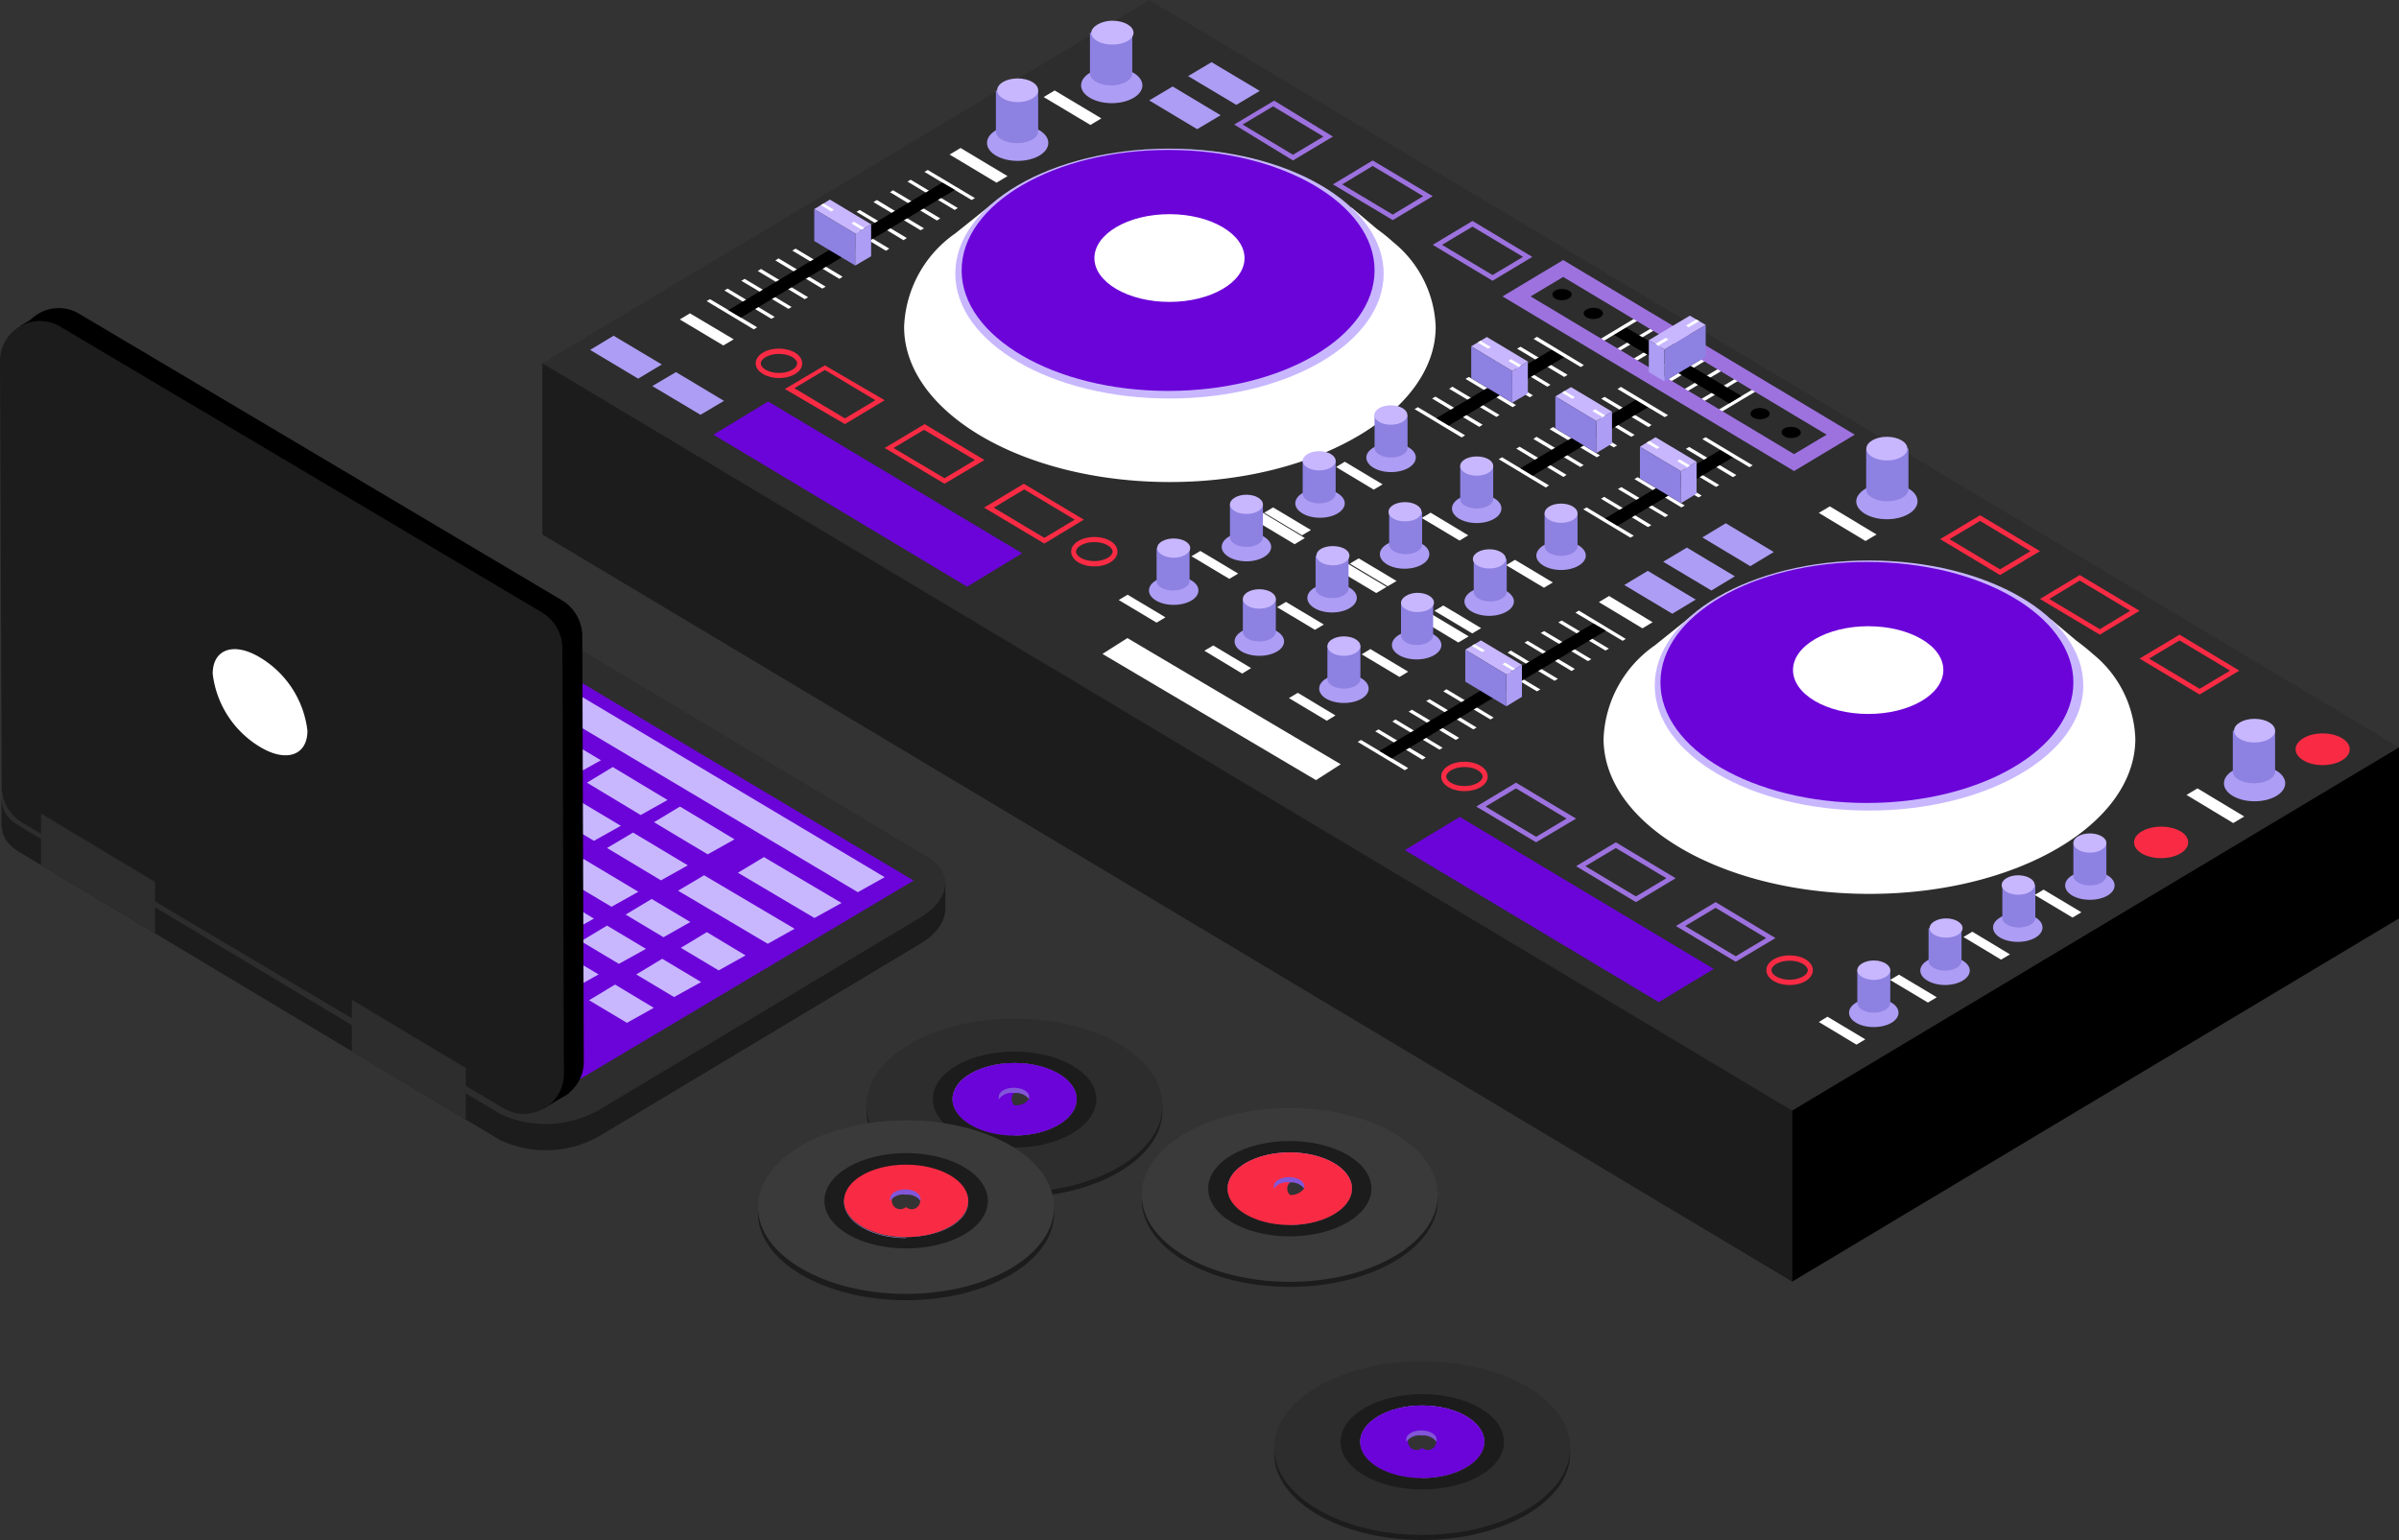 <?xml version="1.0" encoding="UTF-8"?> <svg xmlns="http://www.w3.org/2000/svg" id="layer" viewBox="0 0 113.46 72.84"><rect x="0" y="0" width="113.46" height="72.84" fill="#333333" stroke="none"/> <defs> <style>.cls-1{fill:#2d2d2d;}.cls-2{fill:#1c1c1c;}.cls-3{fill:#fff;}.cls-4{fill:#c8b7fe;}.cls-5{fill:#6b04d9;}.cls-6{fill:#9d72df;}.cls-7{fill:#f92b44;}.cls-8{fill:#ad9df4;}.cls-9{fill:#8d81e2;}.cls-10{fill:#8256d8;}.cls-11{fill:#3a3a3a;}</style> </defs> <polygon class="cls-1" points="84.76 52.53 25.65 17.18 54.36 0 113.46 35.35 84.76 52.53"></polygon> <polygon class="cls-2" points="25.65 17.18 84.76 52.53 84.76 60.62 25.65 25.28 25.65 17.18"></polygon> <polygon points="113.46 35.35 113.46 43.44 84.76 60.62 84.76 52.53 113.46 35.35"></polygon> <path class="cls-3" d="M111,207.25h0l1.72-1.38h.53a19.81,19.81,0,0,1,16.1.16h.41l1.19,1q.41.3.78.63h0a5.4,5.4,0,0,1,2,4c0,4.06-5.63,7.34-12.58,7.34s-12.57-3.28-12.57-7.34A5.64,5.64,0,0,1,111,207.25Z" transform="translate(-32.74 -176.72)"></path> <path class="cls-4" d="M111,209.14c0,3.27,4.54,5.92,10.13,5.92s10.14-2.65,10.14-5.92-4.54-5.91-10.14-5.91S111,205.88,111,209.14Z" transform="translate(-32.74 -176.72)"></path> <path class="cls-5" d="M111.27,209c0,3.15,4.37,5.7,9.76,5.7s9.77-2.55,9.77-5.7-4.37-5.7-9.77-5.7S111.27,205.84,111.27,209Z" transform="translate(-32.74 -176.72)"></path> <path class="cls-3" d="M117.54,208.41c0,1.15,1.59,2.08,3.56,2.08s3.55-.93,3.55-2.08-1.59-2.07-3.55-2.07S117.54,207.27,117.54,208.41Z" transform="translate(-32.74 -176.72)"></path> <path class="cls-3" d="M77.92,187.76h0l1.71-1.37h.53a18.86,18.86,0,0,1,7.89-1.62,18.5,18.5,0,0,1,8.21,1.78h.42l1.18,1a8.24,8.24,0,0,1,.78.63h0a5.39,5.39,0,0,1,2,4c0,4-5.63,7.34-12.57,7.34s-12.57-3.29-12.57-7.34A5.64,5.64,0,0,1,77.92,187.76Z" transform="translate(-32.74 -176.72)"></path> <path class="cls-4" d="M77.92,189.66c0,3.26,4.53,5.91,10.13,5.91s10.13-2.65,10.13-5.91-4.54-5.91-10.13-5.91S77.92,186.39,77.92,189.66Z" transform="translate(-32.74 -176.72)"></path> <path class="cls-5" d="M78.22,189.51c0,3.14,4.37,5.7,9.77,5.7s9.76-2.56,9.76-5.7-4.37-5.7-9.76-5.7S78.22,186.36,78.22,189.51Z" transform="translate(-32.74 -176.72)"></path> <path class="cls-3" d="M84.5,188.93c0,1.14,1.59,2.07,3.55,2.07s3.55-.93,3.55-2.07-1.59-2.08-3.55-2.08S84.5,187.78,84.5,188.93Z" transform="translate(-32.74 -176.72)"></path> <path class="cls-6" d="M114.83,222.21l1.88-1.12-2.83-1.7L112,220.52Zm1.44-1.12-1.44.86-2.39-1.43,1.44-.86Z" transform="translate(-32.74 -176.72)"></path> <path class="cls-6" d="M110.11,219.39l1.88-1.13-2.83-1.7-1.88,1.13Zm1.44-1.13-1.44.86-2.39-1.43,1.44-.86Z" transform="translate(-32.74 -176.72)"></path> <path class="cls-6" d="M105.39,216.56l1.89-1.12-2.84-1.7-1.88,1.13Zm1.44-1.12-1.44.86L103,214.87l1.44-.86Z" transform="translate(-32.74 -176.72)"></path> <path class="cls-7" d="M82.13,202.43,84,201.3l-2.84-1.7-1.88,1.13Zm1.44-1.13-1.44.86-2.39-1.43,1.44-.86Z" transform="translate(-32.74 -176.72)"></path> <path class="cls-7" d="M77.41,199.6l1.89-1.12-2.83-1.7-1.89,1.13Zm1.44-1.12-1.44.86L75,197.91l1.44-.86Z" transform="translate(-32.74 -176.72)"></path> <path class="cls-7" d="M72.7,196.78l1.88-1.13L71.75,194l-1.89,1.12Zm1.44-1.13-1.44.86-2.39-1.43,1.44-.86Z" transform="translate(-32.74 -176.72)"></path> <path class="cls-7" d="M136.77,209.57l1.88-1.13-2.83-1.7-1.89,1.13Zm1.44-1.13-1.44.86-2.39-1.43,1.44-.86Z" transform="translate(-32.74 -176.72)"></path> <path class="cls-7" d="M132.05,206.74l1.88-1.13-2.83-1.69-1.88,1.13Zm1.44-1.13-1.44.87-2.39-1.43,1.44-.87Z" transform="translate(-32.74 -176.72)"></path> <path class="cls-7" d="M127.33,203.92l1.89-1.13-2.83-1.7-1.89,1.13Zm1.44-1.13-1.44.86-2.39-1.43,1.45-.86Z" transform="translate(-32.74 -176.72)"></path> <path class="cls-8" d="M120.19,224.62c0,.38.52.68,1.17.68s1.17-.3,1.17-.68-.53-.68-1.17-.68S120.19,224.24,120.19,224.62Z" transform="translate(-32.74 -176.72)"></path> <path class="cls-9" d="M122.14,222.61v1.55c0,.25-.35.46-.78.46s-.78-.21-.78-.46v-1.55Z" transform="translate(-32.74 -176.72)"></path> <path class="cls-4" d="M120.58,222.61c0,.25.35.46.78.46s.78-.21.78-.46-.35-.46-.78-.46S120.58,222.36,120.58,222.61Z" transform="translate(-32.74 -176.72)"></path> <polygon class="cls-3" points="87.8 49.41 86.02 48.34 86.43 48.09 88.22 49.16 87.8 49.41"></polygon> <polygon class="cls-3" points="68.97 30.39 66.91 29.15 67.39 28.86 69.46 30.1 68.97 30.39"></polygon> <polygon class="cls-3" points="77.68 29.72 75.62 28.48 76.1 28.19 78.16 29.43 77.68 29.72"></polygon> <polygon class="cls-3" points="34.21 16.34 32.15 15.11 32.63 14.82 34.7 16.05 34.21 16.34"></polygon> <polygon class="cls-3" points="65.09 28.05 63.03 26.82 63.52 26.53 65.58 27.76 65.09 28.05"></polygon> <polygon class="cls-3" points="61.23 25.74 59.16 24.5 59.65 24.21 61.71 25.45 61.23 25.74"></polygon> <path class="cls-8" d="M127,220.59c0,.38.52.68,1.17.68s1.17-.3,1.17-.68-.53-.68-1.17-.68S127,220.22,127,220.59Z" transform="translate(-32.74 -176.72)"></path> <path class="cls-9" d="M129,218.58v1.56c0,.25-.35.45-.78.45s-.78-.2-.78-.45v-1.56Z" transform="translate(-32.74 -176.72)"></path> <ellipse class="cls-4" cx="95.45" cy="41.86" rx="0.78" ry="0.46"></ellipse> <polygon class="cls-3" points="94.64 45.39 92.86 44.32 93.28 44.07 95.06 45.14 94.64 45.39"></polygon> <path class="cls-8" d="M130.41,218.6c0,.38.52.68,1.17.68s1.17-.3,1.17-.68-.53-.68-1.17-.68S130.41,218.22,130.41,218.6Z" transform="translate(-32.74 -176.72)"></path> <path class="cls-9" d="M132.36,216.59v1.56c0,.25-.35.45-.78.45s-.78-.2-.78-.45v-1.56Z" transform="translate(-32.74 -176.72)"></path> <path class="cls-4" d="M130.8,216.59c0,.25.35.46.78.46s.78-.21.78-.46-.35-.45-.78-.45S130.8,216.34,130.8,216.59Z" transform="translate(-32.74 -176.72)"></path> <polygon class="cls-3" points="98.02 43.4 96.23 42.33 96.65 42.08 98.44 43.15 98.02 43.4"></polygon> <path class="cls-8" d="M123.56,222.63c0,.37.53.68,1.17.68s1.17-.31,1.17-.68-.52-.68-1.17-.68S123.56,222.25,123.56,222.63Z" transform="translate(-32.74 -176.72)"></path> <path class="cls-9" d="M125.51,220.62v1.55c0,.25-.35.46-.78.46s-.78-.21-.78-.46v-1.55Z" transform="translate(-32.74 -176.72)"></path> <path class="cls-4" d="M124,220.62c0,.25.35.45.78.45s.78-.2.78-.45-.35-.46-.78-.46S124,220.37,124,220.62Z" transform="translate(-32.74 -176.72)"></path> <polygon class="cls-3" points="91.18 47.42 89.39 46.35 89.81 46.1 91.6 47.17 91.18 47.42"></polygon> <path class="cls-8" d="M97.36,198.36c0,.38.52.69,1.17.69s1.17-.31,1.17-.69-.53-.68-1.17-.68S97.36,198,97.36,198.36Z" transform="translate(-32.74 -176.72)"></path> <path class="cls-9" d="M99.31,196.36v1.55c0,.25-.35.45-.78.45s-.78-.2-.78-.45v-1.55Z" transform="translate(-32.74 -176.72)"></path> <ellipse class="cls-4" cx="65.78" cy="19.63" rx="0.78" ry="0.46"></ellipse> <polygon class="cls-3" points="64.97 23.16 63.19 22.09 63.6 21.84 65.39 22.91 64.97 23.16"></polygon> <path class="cls-8" d="M94,200.53c0,.37.53.68,1.17.68s1.17-.31,1.17-.68-.52-.69-1.17-.69S94,200.15,94,200.53Z" transform="translate(-32.74 -176.72)"></path> <path class="cls-9" d="M95.91,198.52v1.55c0,.25-.35.46-.78.46s-.78-.21-.78-.46v-1.55Z" transform="translate(-32.74 -176.72)"></path> <path class="cls-4" d="M94.35,198.52c0,.25.35.45.78.45s.78-.2.78-.45-.35-.46-.78-.46S94.35,198.27,94.35,198.52Z" transform="translate(-32.74 -176.72)"></path> <polygon class="cls-3" points="61.58 25.32 59.79 24.25 60.21 24 62 25.07 61.58 25.32"></polygon> <path class="cls-8" d="M90.52,202.59c0,.37.53.68,1.17.68s1.17-.31,1.17-.68-.52-.69-1.17-.69S90.52,202.21,90.52,202.59Z" transform="translate(-32.74 -176.72)"></path> <path class="cls-9" d="M92.47,200.58v1.55c0,.25-.35.46-.78.46s-.78-.21-.78-.46v-1.55Z" transform="translate(-32.74 -176.72)"></path> <path class="cls-4" d="M90.91,200.58c0,.25.35.45.78.45s.78-.2.78-.45-.35-.46-.78-.46S90.91,200.33,90.91,200.58Z" transform="translate(-32.74 -176.72)"></path> <polygon class="cls-3" points="58.14 27.38 56.35 26.31 56.77 26.06 58.56 27.13 58.14 27.38"></polygon> <path class="cls-8" d="M87.08,204.65c0,.38.53.68,1.17.68s1.17-.3,1.17-.68-.52-.68-1.17-.68S87.08,204.27,87.08,204.65Z" transform="translate(-32.74 -176.72)"></path> <path class="cls-9" d="M89,202.64v1.56c0,.25-.35.45-.78.45s-.78-.2-.78-.45v-1.56Z" transform="translate(-32.74 -176.72)"></path> <path class="cls-4" d="M87.47,202.64c0,.25.35.46.78.46s.78-.21.78-.46-.35-.45-.78-.45S87.47,202.39,87.47,202.64Z" transform="translate(-32.74 -176.72)"></path> <polygon class="cls-3" points="54.7 29.45 52.91 28.38 53.33 28.13 55.12 29.2 54.7 29.45"></polygon> <path class="cls-8" d="M101.41,200.77c0,.38.52.69,1.17.69s1.17-.31,1.17-.69-.52-.68-1.17-.68S101.41,200.4,101.41,200.77Z" transform="translate(-32.74 -176.72)"></path> <path class="cls-9" d="M103.36,198.76v1.56c0,.25-.35.45-.78.45s-.78-.2-.78-.45v-1.56Z" transform="translate(-32.74 -176.72)"></path> <path class="cls-4" d="M101.8,198.76c0,.26.35.46.78.46s.78-.2.78-.46-.35-.45-.78-.45S101.8,198.51,101.8,198.76Z" transform="translate(-32.74 -176.72)"></path> <polygon class="cls-3" points="69.03 25.57 67.24 24.5 67.66 24.25 69.44 25.32 69.03 25.57"></polygon> <path class="cls-8" d="M98,202.93c0,.38.52.69,1.17.69s1.17-.31,1.17-.69-.53-.68-1.17-.68S98,202.56,98,202.93Z" transform="translate(-32.74 -176.72)"></path> <path class="cls-9" d="M100,200.93v1.55c0,.25-.35.45-.78.45s-.78-.2-.78-.45v-1.55Z" transform="translate(-32.74 -176.72)"></path> <path class="cls-4" d="M98.41,200.93c0,.25.34.45.78.45s.78-.2.78-.45-.35-.46-.78-.46S98.41,200.67,98.41,200.93Z" transform="translate(-32.74 -176.72)"></path> <polygon class="cls-3" points="65.63 27.73 63.84 26.66 64.26 26.41 66.05 27.48 65.63 27.73"></polygon> <path class="cls-8" d="M94.57,205c0,.38.53.69,1.17.69s1.17-.31,1.17-.69-.52-.68-1.17-.68S94.57,204.62,94.57,205Z" transform="translate(-32.74 -176.72)"></path> <path class="cls-9" d="M96.52,203v1.56c0,.25-.35.45-.78.45s-.78-.2-.78-.45V203Z" transform="translate(-32.74 -176.72)"></path> <path class="cls-4" d="M95,203c0,.26.35.46.78.46s.78-.2.78-.46-.35-.45-.78-.45S95,202.73,95,203Z" transform="translate(-32.74 -176.72)"></path> <polygon class="cls-3" points="62.19 29.79 60.4 28.72 60.82 28.47 62.61 29.54 62.19 29.79"></polygon> <path class="cls-8" d="M91.13,207.06c0,.38.53.68,1.17.68s1.17-.3,1.17-.68-.52-.68-1.17-.68S91.13,206.68,91.13,207.06Z" transform="translate(-32.74 -176.72)"></path> <path class="cls-9" d="M93.08,205.05v1.55c0,.26-.35.46-.78.46s-.78-.2-.78-.46v-1.55Z" transform="translate(-32.74 -176.72)"></path> <ellipse class="cls-4" cx="59.56" cy="28.33" rx="0.78" ry="0.46"></ellipse> <polygon class="cls-3" points="58.75 31.86 56.96 30.78 57.38 30.53 59.17 31.6 58.75 31.86"></polygon> <path class="cls-8" d="M105.4,203c0,.37.53.68,1.17.68s1.17-.31,1.17-.68-.52-.69-1.17-.69S105.4,202.63,105.4,203Z" transform="translate(-32.74 -176.72)"></path> <path class="cls-9" d="M107.35,201v1.55c0,.25-.34.46-.78.46s-.78-.21-.78-.46V201Z" transform="translate(-32.74 -176.72)"></path> <path class="cls-4" d="M105.79,201c0,.25.35.45.78.45s.78-.2.78-.45-.34-.46-.78-.46S105.79,200.75,105.79,201Z" transform="translate(-32.74 -176.72)"></path> <polygon class="cls-3" points="73.02 27.8 71.23 26.73 71.65 26.48 73.44 27.55 73.02 27.8"></polygon> <path class="cls-8" d="M102,205.17c0,.37.53.68,1.17.68s1.17-.31,1.17-.68-.52-.69-1.17-.69S102,204.79,102,205.17Z" transform="translate(-32.74 -176.72)"></path> <path class="cls-9" d="M104,203.16v1.55c0,.25-.35.46-.78.46s-.78-.21-.78-.46v-1.55Z" transform="translate(-32.74 -176.72)"></path> <path class="cls-4" d="M102.4,203.16c0,.25.35.45.78.45s.78-.2.78-.45-.35-.46-.78-.46S102.4,202.91,102.4,203.16Z" transform="translate(-32.74 -176.72)"></path> <polygon class="cls-3" points="69.63 29.96 67.84 28.89 68.26 28.64 70.05 29.71 69.63 29.96"></polygon> <path class="cls-8" d="M98.57,207.23c0,.37.52.68,1.17.68s1.17-.31,1.17-.68-.53-.69-1.17-.69S98.57,206.85,98.57,207.23Z" transform="translate(-32.74 -176.72)"></path> <path class="cls-9" d="M100.52,205.22v1.55c0,.25-.35.46-.78.46S99,207,99,206.77v-1.55Z" transform="translate(-32.74 -176.72)"></path> <path class="cls-4" d="M99,205.22c0,.25.35.45.78.45s.78-.2.78-.45-.35-.46-.78-.46S99,205,99,205.22Z" transform="translate(-32.74 -176.72)"></path> <polygon class="cls-3" points="66.19 32.02 64.4 30.95 64.81 30.7 66.6 31.77 66.19 32.02"></polygon> <path class="cls-8" d="M95.13,209.29c0,.38.52.68,1.17.68s1.17-.3,1.17-.68-.52-.68-1.17-.68S95.13,208.91,95.13,209.29Z" transform="translate(-32.74 -176.72)"></path> <path class="cls-9" d="M97.08,207.28v1.56c0,.25-.35.45-.78.45s-.78-.2-.78-.45v-1.56Z" transform="translate(-32.74 -176.72)"></path> <ellipse class="cls-4" cx="63.56" cy="30.56" rx="0.78" ry="0.46"></ellipse> <polygon class="cls-3" points="62.75 34.09 60.96 33.02 61.38 32.77 63.16 33.84 62.75 34.09"></polygon> <path class="cls-7" d="M141.31,212.16c0,.41.57.75,1.28.75s1.28-.34,1.28-.75-.57-.75-1.28-.75S141.31,211.75,141.31,212.16Z" transform="translate(-32.74 -176.72)"></path> <path class="cls-7" d="M133.67,216.56c0,.42.57.75,1.28.75s1.28-.33,1.28-.75-.58-.74-1.28-.74S133.67,216.15,133.67,216.56Z" transform="translate(-32.74 -176.72)"></path> <path class="cls-7" d="M117.38,223.31c.62,0,1.1-.31,1.1-.7s-.48-.7-1.1-.7-1.1.31-1.1.7S116.77,223.31,117.38,223.31Zm0-1.15c.51,0,.86.24.86.45s-.35.45-.86.45-.86-.24-.86-.45S116.87,222.16,117.38,222.16Z" transform="translate(-32.74 -176.72)"></path> <path class="cls-7" d="M102,214.14c.62,0,1.1-.3,1.1-.69s-.48-.7-1.1-.7-1.1.31-1.1.7S101.4,214.14,102,214.14Zm0-1.14c.51,0,.86.24.86.45s-.35.45-.86.45-.86-.24-.86-.45S101.5,213,102,213Z" transform="translate(-32.74 -176.72)"></path> <path class="cls-7" d="M84.5,203.51c.61,0,1.09-.31,1.09-.7s-.48-.69-1.09-.69-1.1.3-1.1.69S83.88,203.51,84.5,203.51Zm0-1.15c.5,0,.86.24.86.45s-.36.45-.86.45-.87-.23-.87-.45S84,202.36,84.5,202.36Z" transform="translate(-32.74 -176.72)"></path> <path class="cls-7" d="M69.58,194.6c.62,0,1.1-.3,1.1-.69s-.48-.7-1.1-.7-1.1.31-1.1.7S69,194.6,69.58,194.6Zm0-1.14c.51,0,.86.23.86.45s-.35.45-.86.45-.86-.24-.86-.45S69.07,193.46,69.58,193.46Z" transform="translate(-32.74 -176.72)"></path> <path d="M115.53,196.29c0,.14.2.26.45.26s.46-.12.46-.26-.21-.27-.46-.27S115.53,196.14,115.53,196.29Z" transform="translate(-32.74 -176.72)"></path> <path d="M117,197.18c0,.14.21.26.46.26s.45-.12.45-.26-.2-.27-.45-.27S117,197,117,197.18Z" transform="translate(-32.74 -176.72)"></path> <path d="M106.16,190.65c0,.15.2.27.45.27s.46-.12.46-.27-.21-.26-.46-.26S106.16,190.5,106.16,190.65Z" transform="translate(-32.74 -176.72)"></path> <path d="M107.64,191.54c0,.15.21.27.46.27s.45-.12.45-.27-.2-.26-.45-.26S107.64,191.4,107.64,191.54Z" transform="translate(-32.74 -176.72)"></path> <polygon class="cls-3" points="75.93 30.77 73.7 29.44 73.86 29.35 76.09 30.68 75.93 30.77"></polygon> <polygon class="cls-3" points="75.1 31.27 72.87 29.94 73.03 29.85 75.26 31.18 75.1 31.27"></polygon> <polygon class="cls-3" points="76.74 30.31 74.51 28.98 74.67 28.88 76.89 30.22 76.74 30.31"></polygon> <polygon class="cls-3" points="73.52 32.2 71.3 30.87 71.45 30.77 73.68 32.11 73.52 32.2"></polygon> <polygon class="cls-3" points="72.69 32.7 70.46 31.37 70.62 31.27 72.85 32.61 72.69 32.7"></polygon> <polygon class="cls-3" points="74.33 31.74 72.1 30.4 72.25 30.31 74.48 31.64 74.33 31.74"></polygon> <polygon class="cls-3" points="69.68 34.5 67.45 33.16 67.61 33.07 69.84 34.41 69.68 34.5"></polygon> <polygon class="cls-3" points="68.85 35 66.62 33.66 66.78 33.57 69.01 34.9 68.85 35"></polygon> <polygon class="cls-3" points="70.49 34.03 68.26 32.7 68.41 32.6 70.64 33.94 70.49 34.03"></polygon> <polygon class="cls-3" points="67.27 35.93 65.04 34.59 65.2 34.5 67.43 35.83 67.27 35.93"></polygon> <polygon class="cls-3" points="66.44 36.43 64.21 35.09 64.37 35 66.6 36.33 66.44 36.43"></polygon> <polygon class="cls-3" points="68.08 35.46 65.85 34.13 66 34.03 68.23 35.37 68.08 35.46"></polygon> <polygon points="65.82 35.87 75.95 29.83 75.35 29.49 65.24 35.52 65.82 35.87"></polygon> <polygon class="cls-4" points="70.04 30.29 71.98 31.45 71.24 31.9 69.3 30.73 70.04 30.29"></polygon> <polygon class="cls-3" points="71.18 31.34 71.67 31.64 71.55 31.71 71.06 31.42 71.18 31.34"></polygon> <polygon class="cls-3" points="69.73 30.47 70.23 30.77 70.1 30.84 69.61 30.55 69.73 30.47"></polygon> <polygon class="cls-9" points="69.3 32.24 71.24 33.41 71.24 31.9 69.3 30.73 69.3 32.24"></polygon> <polygon class="cls-8" points="71.98 32.96 71.24 33.41 71.24 31.9 71.98 31.45 71.98 32.96"></polygon> <polygon class="cls-3" points="45.15 9.93 42.92 8.59 43.07 8.5 45.3 9.84 45.15 9.93"></polygon> <polygon class="cls-3" points="44.31 10.43 42.09 9.09 42.24 9 44.47 10.33 44.31 10.43"></polygon> <polygon class="cls-3" points="45.95 9.46 43.72 8.13 43.88 8.04 46.11 9.37 45.95 9.46"></polygon> <polygon class="cls-3" points="42.73 11.36 40.51 10.02 40.66 9.93 42.89 11.26 42.73 11.36"></polygon> <polygon class="cls-3" points="41.9 11.86 39.68 10.52 39.83 10.43 42.06 11.76 41.9 11.86"></polygon> <polygon class="cls-3" points="43.54 10.89 41.31 9.56 41.47 9.46 43.7 10.8 43.54 10.89"></polygon> <polygon class="cls-3" points="38.89 13.65 36.67 12.32 36.82 12.22 39.05 13.56 38.89 13.65"></polygon> <polygon class="cls-3" points="38.06 14.15 35.84 12.82 35.99 12.72 38.22 14.06 38.06 14.15"></polygon> <polygon class="cls-3" points="39.7 13.19 37.47 11.85 37.63 11.76 39.85 13.09 39.7 13.19"></polygon> <polygon class="cls-3" points="36.48 15.08 34.26 13.74 34.41 13.65 36.64 14.99 36.48 15.08"></polygon> <polygon class="cls-3" points="35.65 15.58 33.42 14.24 33.58 14.15 35.81 15.48 35.65 15.58"></polygon> <polygon class="cls-3" points="37.29 14.61 35.06 13.28 35.22 13.19 37.44 14.52 37.29 14.61"></polygon> <polygon points="35.04 15.02 45.16 8.98 44.56 8.64 34.45 14.67 35.04 15.02"></polygon> <polygon class="cls-4" points="39.25 9.44 41.2 10.61 40.45 11.05 38.51 9.89 39.25 9.44"></polygon> <polygon class="cls-3" points="40.39 10.49 40.89 10.79 40.76 10.87 40.27 10.57 40.39 10.49"></polygon> <polygon class="cls-3" points="38.95 9.63 39.44 9.92 39.31 10 38.82 9.7 38.95 9.63"></polygon> <polygon class="cls-9" points="38.51 11.4 40.45 12.56 40.45 11.05 38.51 9.89 38.51 11.4"></polygon> <polygon class="cls-8" points="41.2 12.12 40.45 12.56 40.45 11.05 41.2 10.61 41.2 12.12"></polygon> <polygon class="cls-3" points="81.16 23.03 78.93 21.7 79.09 21.61 81.31 22.94 81.16 23.03"></polygon> <polygon class="cls-3" points="80.33 23.53 78.1 22.2 78.25 22.1 80.48 23.44 80.33 23.53"></polygon> <polygon class="cls-3" points="81.96 22.57 79.73 21.23 79.89 21.14 82.12 22.47 81.96 22.57"></polygon> <polygon class="cls-3" points="79.52 24 77.3 22.66 77.45 22.57 79.68 23.91 79.52 24"></polygon> <polygon class="cls-3" points="77.94 24.93 75.72 23.59 75.87 23.5 78.1 24.84 77.94 24.93"></polygon> <polygon class="cls-3" points="77.11 25.43 74.88 24.09 75.04 24 77.27 25.34 77.11 25.43"></polygon> <polygon class="cls-3" points="78.75 24.46 76.52 23.13 76.68 23.04 78.9 24.37 78.75 24.46"></polygon> <polygon points="76.5 24.87 82.08 21.56 81.47 21.22 75.91 24.52 76.5 24.87"></polygon> <polygon class="cls-3" points="82.74 22.1 80.51 20.77 80.67 20.68 82.89 22.01 82.74 22.1"></polygon> <polygon class="cls-4" points="78.3 20.68 80.24 21.84 79.5 22.29 77.56 21.13 78.3 20.68"></polygon> <polygon class="cls-3" points="79.44 21.73 79.94 22.03 79.81 22.1 79.32 21.81 79.44 21.73"></polygon> <polygon class="cls-3" points="78 20.86 78.49 21.16 78.36 21.23 77.87 20.94 78 20.86"></polygon> <polygon class="cls-9" points="77.56 22.63 79.5 23.8 79.5 22.29 77.56 21.13 77.56 22.63"></polygon> <polygon class="cls-8" points="80.24 23.35 79.5 23.8 79.5 22.29 80.24 21.84 80.24 23.35"></polygon> <polygon class="cls-3" points="77.15 20.66 74.93 19.33 75.08 19.23 77.31 20.57 77.15 20.66"></polygon> <polygon class="cls-3" points="76.32 21.16 74.09 19.83 74.25 19.73 76.48 21.07 76.32 21.16"></polygon> <polygon class="cls-3" points="77.96 20.2 75.73 18.86 75.89 18.77 78.11 20.1 77.96 20.2"></polygon> <polygon class="cls-3" points="75.52 21.63 73.29 20.3 73.45 20.2 75.67 21.54 75.52 21.63"></polygon> <polygon class="cls-3" points="73.94 22.56 71.71 21.22 71.87 21.13 74.09 22.46 73.94 22.56"></polygon> <polygon class="cls-3" points="73.11 23.06 70.88 21.72 71.04 21.63 73.26 22.96 73.11 23.06"></polygon> <polygon class="cls-3" points="74.74 22.09 72.52 20.76 72.67 20.66 74.9 22 74.74 22.09"></polygon> <polygon points="72.49 22.5 78.07 19.19 77.47 18.85 71.91 22.15 72.49 22.5"></polygon> <polygon class="cls-3" points="78.73 19.73 76.5 18.4 76.66 18.3 78.89 19.64 78.73 19.73"></polygon> <polygon class="cls-4" points="74.3 18.31 76.24 19.47 75.5 19.92 73.56 18.75 74.3 18.31"></polygon> <polygon class="cls-3" points="75.44 19.36 75.93 19.66 75.81 19.73 75.31 19.44 75.44 19.36"></polygon> <polygon class="cls-3" points="73.99 18.49 74.48 18.79 74.36 18.86 73.87 18.57 73.99 18.49"></polygon> <polygon class="cls-9" points="73.56 20.26 75.5 21.43 75.5 19.92 73.56 18.75 73.56 20.26"></polygon> <polygon class="cls-8" points="76.24 20.98 75.5 21.43 75.5 19.92 76.24 19.47 76.24 20.98"></polygon> <polygon class="cls-3" points="73.18 18.29 70.95 16.96 71.11 16.86 73.33 18.2 73.18 18.29"></polygon> <polygon class="cls-3" points="72.35 18.79 70.12 17.46 70.28 17.36 72.5 18.7 72.35 18.79"></polygon> <polygon class="cls-3" points="73.98 17.83 71.75 16.49 71.91 16.4 74.14 17.73 73.98 17.83"></polygon> <polygon class="cls-3" points="71.54 19.26 69.31 17.92 69.47 17.83 71.7 19.16 71.54 19.26"></polygon> <polygon class="cls-3" points="69.96 20.19 67.73 18.85 67.89 18.76 70.12 20.09 69.96 20.19"></polygon> <polygon class="cls-3" points="69.13 20.69 66.9 19.35 67.06 19.26 69.29 20.59 69.13 20.69"></polygon> <polygon class="cls-3" points="70.77 19.72 68.54 18.39 68.69 18.29 70.92 19.63 70.77 19.72"></polygon> <polygon points="68.52 20.13 74.1 16.82 73.49 16.48 67.93 19.78 68.52 20.13"></polygon> <polygon class="cls-3" points="74.76 17.36 72.53 16.03 72.69 15.93 74.91 17.27 74.76 17.36"></polygon> <polygon class="cls-4" points="70.32 15.94 72.26 17.1 71.52 17.55 69.58 16.38 70.32 15.94"></polygon> <polygon class="cls-3" points="71.46 16.99 71.95 17.28 71.83 17.36 71.34 17.07 71.46 16.99"></polygon> <polygon class="cls-3" points="70.01 16.12 70.51 16.42 70.38 16.49 69.89 16.2 70.01 16.12"></polygon> <polygon class="cls-9" points="69.58 17.89 71.52 19.05 71.52 17.55 69.58 16.38 69.58 17.89"></polygon> <polygon class="cls-8" points="72.26 18.61 71.52 19.05 71.52 17.55 72.26 17.1 72.26 18.61"></polygon> <polygon class="cls-3" points="77.12 17.24 79.35 15.9 79.19 15.81 76.96 17.14 77.12 17.24"></polygon> <polygon class="cls-3" points="77.95 17.74 80.18 16.4 80.02 16.31 77.79 17.64 77.95 17.74"></polygon> <polygon class="cls-3" points="76.31 16.77 78.54 15.44 78.39 15.35 76.16 16.68 76.31 16.77"></polygon> <polygon class="cls-3" points="78.75 18.21 80.98 16.87 80.83 16.78 78.6 18.11 78.75 18.21"></polygon> <polygon class="cls-3" points="80.33 19.14 82.56 17.8 82.41 17.71 80.18 19.04 80.33 19.14"></polygon> <polygon class="cls-3" points="81.17 19.63 83.39 18.3 83.24 18.21 81.01 19.54 81.17 19.63"></polygon> <polygon class="cls-3" points="79.53 18.67 81.76 17.34 81.6 17.24 79.37 18.58 79.53 18.67"></polygon> <polygon points="81.78 19.08 76.2 15.76 76.8 15.43 82.36 18.73 81.78 19.08"></polygon> <polygon class="cls-3" points="75.54 16.31 77.77 14.97 77.61 14.88 75.38 16.22 75.54 16.31"></polygon> <path class="cls-6" d="M117.59,199l-13.79-8.26,2.87-1.72,13.79,8.26Zm-12.46-8.26,12.46,7.46,1.54-.92-12.46-7.46Z" transform="translate(-32.74 -176.72)"></path> <polygon class="cls-4" points="79.92 14.93 77.98 16.09 78.72 16.53 80.67 15.37 79.92 14.93"></polygon> <polygon class="cls-3" points="78.78 15.98 78.29 16.27 78.42 16.35 78.91 16.06 78.78 15.98"></polygon> <polygon class="cls-3" points="80.23 15.11 79.74 15.4 79.86 15.48 80.36 15.19 80.23 15.11"></polygon> <polygon class="cls-9" points="80.67 16.88 78.72 18.04 78.72 16.53 80.67 15.37 80.67 16.88"></polygon> <polygon class="cls-8" points="77.98 17.6 78.72 18.04 78.72 16.53 77.98 16.09 77.98 17.6"></polygon> <polygon class="cls-5" points="78.45 47.4 66.44 40.21 69.04 38.64 81.05 45.83 78.45 47.4"></polygon> <path class="cls-6" d="M103.33,190l1.88-1.13-2.83-1.7-1.88,1.13Zm1.44-1.13-1.44.86-2.39-1.43,1.44-.86Z" transform="translate(-32.74 -176.72)"></path> <path class="cls-6" d="M98.61,187.13,100.5,186l-2.84-1.69-1.88,1.13Zm1.44-1.13-1.44.87-2.39-1.43,1.44-.87Z" transform="translate(-32.74 -176.72)"></path> <path class="cls-6" d="M93.89,184.31l1.89-1.13L93,181.48l-1.89,1.13Zm1.44-1.13-1.44.86-2.38-1.43,1.44-.86Z" transform="translate(-32.74 -176.72)"></path> <polygon class="cls-5" points="45.74 27.75 33.74 20.56 36.33 18.99 48.34 26.17 45.74 27.75"></polygon> <polygon class="cls-3" points="62.24 36.9 52.14 30.93 53.32 30.18 63.41 36.15 62.24 36.9"></polygon> <path class="cls-8" d="M120.53,200.43c0,.47.65.85,1.45.85s1.45-.38,1.45-.85-.65-.85-1.45-.85S120.53,200,120.53,200.43Z" transform="translate(-32.74 -176.72)"></path> <path class="cls-9" d="M123,197.94v1.93c0,.31-.44.56-1,.56s-1-.25-1-.56v-1.93Z" transform="translate(-32.74 -176.72)"></path> <ellipse class="cls-4" cx="89.24" cy="21.22" rx="0.97" ry="0.56"></ellipse> <polygon class="cls-3" points="88.23 25.59 86.02 24.26 86.54 23.95 88.75 25.28 88.23 25.59"></polygon> <ellipse class="cls-8" cx="48.13" cy="6.76" rx="1.45" ry="0.85"></ellipse> <path class="cls-9" d="M81.84,181v1.93c0,.31-.43.56-1,.56s-1-.25-1-.56V181Z" transform="translate(-32.74 -176.72)"></path> <ellipse class="cls-4" cx="48.13" cy="4.27" rx="0.97" ry="0.56"></ellipse> <polygon class="cls-3" points="47.13 8.64 44.91 7.31 45.43 7 47.65 8.33 47.13 8.64"></polygon> <path class="cls-8" d="M83.87,180.76c0,.46.65.84,1.45.84s1.45-.38,1.45-.84-.65-.85-1.45-.85S83.87,180.29,83.87,180.76Z" transform="translate(-32.74 -176.72)"></path> <path class="cls-9" d="M86.29,178.27v1.92c0,.31-.44.57-1,.57s-1-.26-1-.57v-1.92Z" transform="translate(-32.74 -176.72)"></path> <path class="cls-4" d="M84.35,178.27c0,.31.44.56,1,.56s1-.25,1-.56-.44-.57-1-.57S84.35,178,84.35,178.27Z" transform="translate(-32.74 -176.72)"></path> <polygon class="cls-3" points="51.57 5.91 49.36 4.59 49.88 4.28 52.09 5.6 51.57 5.91"></polygon> <path class="cls-8" d="M137.92,213.77c0,.47.65.85,1.45.85s1.45-.38,1.45-.85-.65-.85-1.45-.85S137.92,213.3,137.92,213.77Z" transform="translate(-32.74 -176.72)"></path> <path class="cls-9" d="M140.34,211.28v1.93c0,.31-.43.56-1,.56s-1-.25-1-.56v-1.93Z" transform="translate(-32.74 -176.72)"></path> <ellipse class="cls-4" cx="106.63" cy="34.56" rx="0.97" ry="0.56"></ellipse> <polygon class="cls-3" points="105.62 38.93 103.41 37.6 103.93 37.29 106.14 38.62 105.62 38.93"></polygon> <polygon class="cls-8" points="80.94 27.93 78.66 26.57 79.78 25.9 82.05 27.26 80.94 27.93"></polygon> <polygon class="cls-8" points="79.09 29.03 76.82 27.67 77.93 27 80.2 28.36 79.09 29.03"></polygon> <polygon class="cls-8" points="82.78 26.78 80.51 25.42 81.62 24.75 83.89 26.11 82.78 26.78"></polygon> <polygon class="cls-8" points="56.62 6.11 54.35 4.75 55.46 4.09 57.73 5.45 56.62 6.11"></polygon> <polygon class="cls-8" points="58.47 4.96 56.19 3.6 57.3 2.94 59.58 4.3 58.47 4.96"></polygon> <polygon class="cls-8" points="33.13 19.62 30.85 18.26 31.97 17.6 34.24 18.96 33.13 19.62"></polygon> <polygon class="cls-8" points="30.18 17.91 27.91 16.55 29.02 15.88 31.3 17.24 30.18 17.91"></polygon> <path class="cls-8" d="M80.72,226.46c-2.13,0-3.86,1-3.86,2.25S78.59,231,80.72,231s3.87-1,3.87-2.26S82.86,226.46,80.72,226.46Zm0,4c-1.62,0-2.93-.77-2.93-1.72S79.1,227,80.72,227s2.94.77,2.94,1.71S82.35,230.43,80.72,230.43Z" transform="translate(-32.74 -176.72)"></path> <path class="cls-2" d="M80.72,225.15c-3.88,0-7,1.83-7,4.1s3.15,4.11,7,4.11,7-1.84,7-4.11S84.61,225.15,80.72,225.15Zm0,5.28c-1.62,0-2.93-.77-2.93-1.72S79.1,227,80.72,227s2.94.77,2.94,1.71S82.35,230.43,80.72,230.43Z" transform="translate(-32.74 -176.72)"></path> <path class="cls-1" d="M80.72,224.9c-3.88,0-7,1.84-7,4.11s3.15,4.11,7,4.11,7-1.84,7-4.11S84.61,224.9,80.72,224.9Zm0,6.07c-2.13,0-3.86-1-3.86-2.26s1.73-2.25,3.86-2.25,3.87,1,3.87,2.25S82.86,231,80.72,231Z" transform="translate(-32.74 -176.72)"></path> <path class="cls-5" d="M80.72,227c-1.62,0-2.93.77-2.93,1.71s1.31,1.72,2.93,1.72,2.94-.77,2.94-1.72S82.35,227,80.72,227Zm0,2a.41.41,0,1,1,.69-.3A.77.77,0,0,1,80.72,229Z" transform="translate(-32.74 -176.72)"></path> <path class="cls-10" d="M80.72,228.42a.78.78,0,0,1,.69.29.27.27,0,0,0,0-.12c0-.23-.32-.42-.72-.42s-.71.19-.71.42a.27.27,0,0,0,0,.12A.77.77,0,0,1,80.72,228.42Z" transform="translate(-32.74 -176.72)"></path> <path class="cls-8" d="M100,242.66c-2.13,0-3.86,1-3.86,2.26s1.73,2.25,3.86,2.25,3.87-1,3.87-2.25S102.15,242.66,100,242.66Zm0,4c-1.62,0-2.93-.77-2.93-1.71s1.31-1.72,2.93-1.72,2.94.77,2.94,1.72S101.64,246.63,100,246.63Z" transform="translate(-32.74 -176.72)"></path> <path class="cls-2" d="M100,241.35c-3.88,0-7,1.84-7,4.11s3.15,4.1,7,4.1,7-1.83,7-4.1S103.9,241.35,100,241.35Zm0,5.28c-1.62,0-2.93-.77-2.93-1.71s1.31-1.72,2.93-1.72,2.94.77,2.94,1.72S101.64,246.63,100,246.63Z" transform="translate(-32.74 -176.72)"></path> <path class="cls-1" d="M100,241.11c-3.88,0-7,1.84-7,4.1s3.15,4.11,7,4.11,7-1.84,7-4.11S103.9,241.11,100,241.11Zm0,6.06c-2.13,0-3.86-1-3.86-2.25s1.73-2.26,3.86-2.26,3.87,1,3.87,2.26S102.15,247.17,100,247.17Z" transform="translate(-32.74 -176.72)"></path> <path class="cls-5" d="M100,243.2c-1.62,0-2.93.77-2.93,1.72s1.31,1.71,2.93,1.71,2.94-.77,2.94-1.71S101.64,243.2,100,243.2Zm0,2a.4.4,0,1,1,0-.59.4.4,0,1,1,0,.59Z" transform="translate(-32.74 -176.72)"></path> <path class="cls-10" d="M100,244.62a.76.76,0,0,1,.68.3.28.28,0,0,0,0-.12c0-.23-.32-.42-.72-.42s-.71.19-.71.42a.27.27,0,0,0,0,.12A.77.77,0,0,1,100,244.62Z" transform="translate(-32.74 -176.72)"></path> <path class="cls-8" d="M93.74,230.69c-2.13,0-3.86,1-3.86,2.25s1.73,2.26,3.86,2.26,3.86-1,3.86-2.26S95.87,230.69,93.74,230.69Zm0,4c-1.62,0-2.94-.77-2.94-1.72s1.32-1.71,2.94-1.71,2.94.76,2.94,1.71S95.36,234.66,93.74,234.66Z" transform="translate(-32.74 -176.72)"></path> <path class="cls-2" d="M93.74,229.37c-3.89,0-7,1.84-7,4.11s3.15,4.11,7,4.11,7-1.84,7-4.11S97.63,229.37,93.74,229.37Zm0,5.29c-1.62,0-2.94-.77-2.94-1.72s1.32-1.71,2.94-1.71,2.94.76,2.94,1.71S95.36,234.66,93.74,234.66Z" transform="translate(-32.74 -176.72)"></path> <path class="cls-11" d="M93.74,229.13c-3.89,0-7,1.84-7,4.11s3.15,4.11,7,4.11,7-1.84,7-4.11S97.63,229.13,93.74,229.13Zm0,6.07c-2.13,0-3.86-1-3.86-2.26s1.73-2.25,3.86-2.25,3.86,1,3.86,2.25S95.87,235.2,93.74,235.2Z" transform="translate(-32.74 -176.72)"></path> <path class="cls-7" d="M93.74,231.23c-1.62,0-2.94.76-2.94,1.71s1.32,1.72,2.94,1.72,2.94-.77,2.94-1.72S95.36,231.23,93.74,231.23Zm0,2a.4.4,0,1,1,.68-.3A.77.77,0,0,1,93.74,233.24Z" transform="translate(-32.74 -176.72)"></path> <path class="cls-10" d="M93.74,232.65a.77.77,0,0,1,.68.29.27.27,0,0,0,0-.12c0-.23-.32-.42-.71-.42s-.72.19-.72.42a.28.28,0,0,0,0,.12A.77.77,0,0,1,93.74,232.65Z" transform="translate(-32.74 -176.72)"></path> <path class="cls-8" d="M75.59,231.26c-2.13,0-3.86,1-3.86,2.26s1.73,2.25,3.86,2.25,3.87-1,3.87-2.25S77.73,231.26,75.59,231.26Zm0,4c-1.62,0-2.93-.76-2.93-1.71s1.31-1.71,2.93-1.71,2.94.76,2.94,1.71S77.22,235.23,75.59,235.23Z" transform="translate(-32.74 -176.72)"></path> <path class="cls-2" d="M75.59,230c-3.88,0-7,1.84-7,4.11s3.15,4.11,7,4.11,7-1.84,7-4.11S79.48,230,75.59,230Zm0,5.28c-1.62,0-2.93-.76-2.93-1.71s1.31-1.71,2.93-1.71,2.94.76,2.94,1.71S77.22,235.23,75.59,235.23Z" transform="translate(-32.74 -176.72)"></path> <path class="cls-11" d="M75.59,229.71c-3.88,0-7,1.84-7,4.11s3.15,4.1,7,4.1,7-1.83,7-4.1S79.48,229.71,75.59,229.71Zm0,6.06c-2.13,0-3.86-1-3.86-2.25s1.73-2.26,3.86-2.26,3.87,1,3.87,2.26S77.73,235.77,75.59,235.77Z" transform="translate(-32.74 -176.72)"></path> <path class="cls-7" d="M75.59,231.81c-1.62,0-2.93.76-2.93,1.71s1.31,1.71,2.93,1.71,2.94-.76,2.94-1.71S77.22,231.81,75.59,231.81Zm0,2a.4.4,0,1,1,0-.59.4.4,0,1,1,0,.59Z" transform="translate(-32.74 -176.72)"></path> <path class="cls-10" d="M75.59,233.23a.76.76,0,0,1,.68.29.28.28,0,0,0,0-.12c0-.23-.32-.42-.72-.42s-.71.19-.71.42a.27.27,0,0,0,0,.12A.77.77,0,0,1,75.59,233.23Z" transform="translate(-32.74 -176.72)"></path> <rect class="cls-2" x="0.07" y="37.81" width="1.65" height="1.33"></rect> <path class="cls-2" d="M56.4,230.65,33.62,217c-1.2-.72-1-2,.34-2.81l15.21-9.11a5.07,5.07,0,0,1,4.7-.2l22.78,13.64c1.2.71,1,2-.34,2.81L61.1,230.45A5.13,5.13,0,0,1,56.4,230.65Z" transform="translate(-32.74 -176.72)"></path> <rect class="cls-2" x="43.69" y="41.69" width="1.02" height="1.3"></rect> <path class="cls-1" d="M56.4,229.41,33.62,215.77c-1.2-.72-1-2,.34-2.81l15.21-9.11a5.07,5.07,0,0,1,4.7-.2l22.78,13.63c1.2.72,1,2-.34,2.81L61.1,229.2A5.1,5.1,0,0,1,56.4,229.41Z" transform="translate(-32.74 -176.72)"></path> <polygon class="cls-5" points="19.24 27.37 3.18 36.98 27.11 51.23 43.21 41.65 19.24 27.37"></polygon> <polygon class="cls-4" points="17.87 27.21 16.64 27.95 40.57 42.2 41.84 41.49 17.87 27.21"></polygon> <polygon class="cls-4" points="36.13 40.54 34.9 41.28 38.52 43.42 39.8 42.71 36.13 40.54"></polygon> <polygon class="cls-4" points="32.16 38.15 30.93 38.89 33.47 40.41 34.74 39.7 32.16 38.15"></polygon> <polygon class="cls-4" points="28.98 36.28 27.76 37.02 30.3 38.55 31.57 37.84 28.98 36.28"></polygon> <polygon class="cls-4" points="25.83 34.41 24.6 35.15 27.15 36.67 28.42 35.96 25.83 34.41"></polygon> <polygon class="cls-4" points="33.43 44.09 32.2 44.83 33.99 45.9 35.26 45.19 33.43 44.09"></polygon> <polygon class="cls-4" points="30.82 42.52 29.59 43.26 31.38 44.33 32.65 43.61 30.82 42.52"></polygon> <polygon class="cls-4" points="27.6 40.63 26.37 41.37 28.92 42.89 30.19 42.18 27.6 40.63"></polygon> <polygon class="cls-4" points="31.32 45.35 30.09 46.09 31.88 47.16 33.16 46.45 31.32 45.35"></polygon> <polygon class="cls-4" points="28.71 43.78 27.48 44.52 29.27 45.59 30.55 44.88 28.71 43.78"></polygon> <polygon class="cls-4" points="29.09 46.57 27.86 47.31 29.65 48.38 30.92 47.67 29.09 46.57"></polygon> <polygon class="cls-4" points="26.48 45 25.25 45.73 27.04 46.8 28.31 46.09 26.48 45"></polygon> <polygon class="cls-4" points="25.5 41.89 24.27 42.63 26.81 44.16 28.09 43.45 25.5 41.89"></polygon> <polygon class="cls-4" points="24.54 38.77 23.31 39.5 25.86 41.03 27.13 40.31 24.54 38.77"></polygon> <polygon class="cls-4" points="21.39 36.89 20.16 37.63 22.7 39.15 23.98 38.44 21.39 36.89"></polygon> <polygon class="cls-4" points="33.3 41.4 32.07 42.13 36.31 44.64 37.58 43.93 33.3 41.4"></polygon> <polygon class="cls-4" points="29.94 39.38 28.71 40.11 31.26 41.64 32.53 40.93 29.94 39.38"></polygon> <polygon class="cls-4" points="26.77 37.51 25.54 38.25 28.09 39.77 29.36 39.06 26.77 37.51"></polygon> <polygon class="cls-4" points="23.62 35.63 22.39 36.37 24.93 37.9 26.21 37.19 23.62 35.63"></polygon> <path d="M60.28,206.81l.07,20.07a1.88,1.88,0,0,1-2.81,1.7L34.71,215a2,2,0,0,1-1-1.69l-.07-20.07a1.88,1.88,0,0,1,2.81-1.7l22.83,13.55A2,2,0,0,1,60.28,206.81Z" transform="translate(-32.74 -176.72)"></path> <polygon points="26.91 51.71 25.7 52.44 24.22 50.85 27.13 48.99 26.91 51.71"></polygon> <polygon points="1.78 14.92 0.94 15.43 3.12 15.46 1.78 14.92"></polygon> <path class="cls-2" d="M59.34,207.38l.07,20.08a1.89,1.89,0,0,1-2.82,1.7L33.76,215.61a2,2,0,0,1-.94-1.69l-.08-20.07a1.89,1.89,0,0,1,2.82-1.7L58.39,205.7A2,2,0,0,1,59.34,207.38Z" transform="translate(-32.74 -176.72)"></path> <polygon class="cls-1" points="7.33 44.15 1.94 40.92 1.94 38.48 7.33 41.71 7.33 44.15"></polygon> <polygon class="cls-1" points="22.03 52.96 16.64 49.73 16.64 47.29 22.03 50.52 22.03 52.96"></polygon> <path class="cls-3" d="M47.28,211.28c0,1.17-1,1.52-2.24.77a4.67,4.67,0,0,1-2.24-3.46c0-1.17,1-1.52,2.24-.77A4.67,4.67,0,0,1,47.28,211.28Z" transform="translate(-32.74 -176.72)"></path> </svg> 